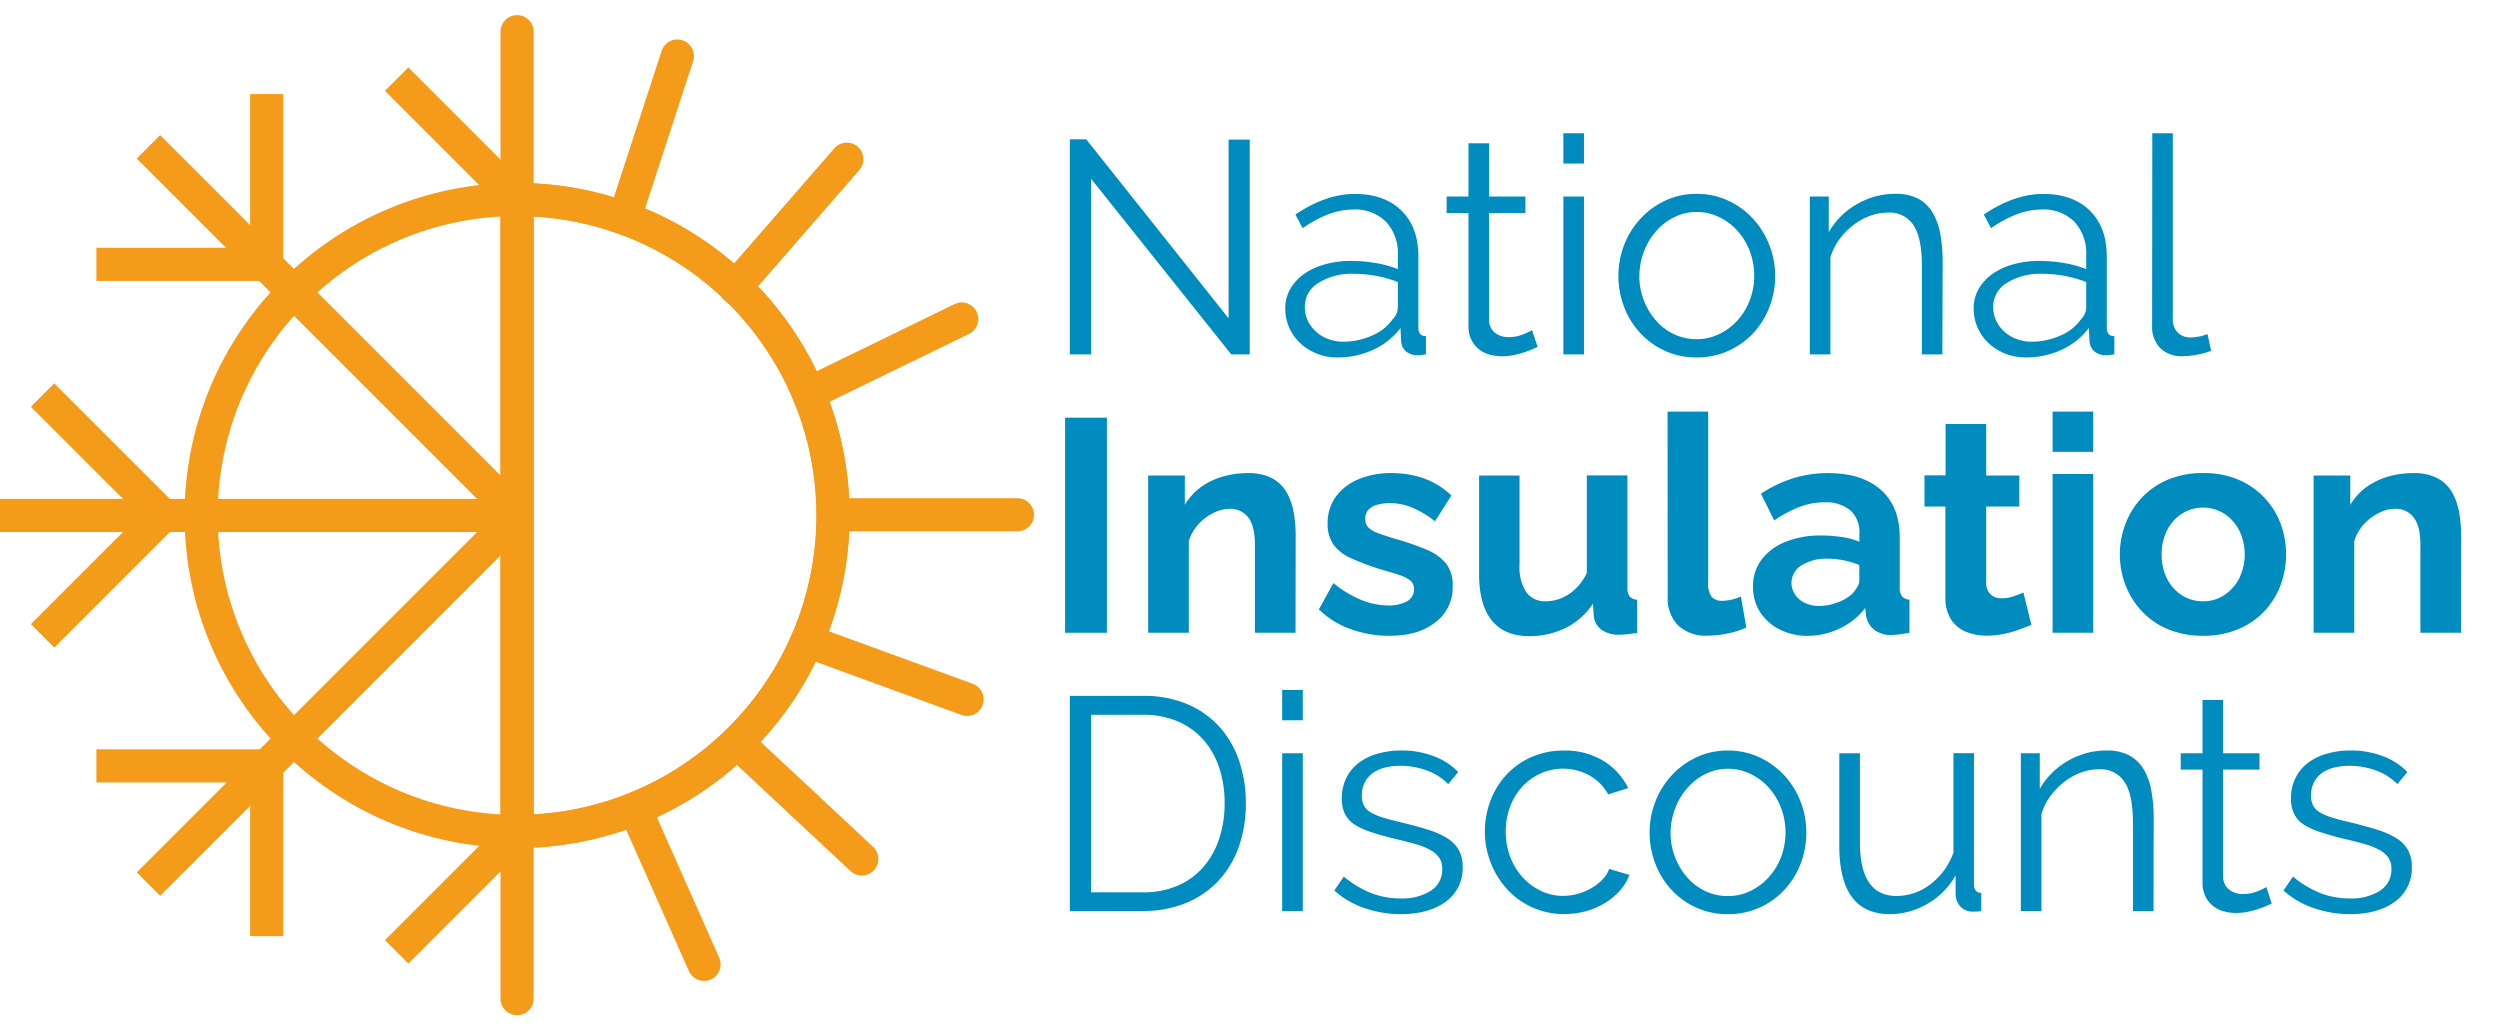 <?xml version="1.0" encoding="UTF-8"?> <svg xmlns="http://www.w3.org/2000/svg" viewBox="0 0 528.12 217.29"><title>NID</title><circle cx="109.23" cy="108.89" r="66.74" style="fill:none;stroke:#f59b1a;stroke-miterlimit:10;stroke-width:7px"></circle><path d="M109.23,42.15a66.74,66.74,0,0,1,0,133.49" style="fill:none;stroke:#f59b1a;stroke-miterlimit:10;stroke-width:7px"></path><line x1="109.23" y1="210.96" x2="109.23" y2="6.69" style="fill:none;stroke:#f59b1a;stroke-linecap:round;stroke-miterlimit:10;stroke-width:7px"></line><line x1="148.73" y1="203.72" x2="134.13" y2="170.84" style="fill:none;stroke:#f59b1a;stroke-linecap:round;stroke-miterlimit:10;stroke-width:7px"></line><line x1="182.05" y1="181.45" x2="155.76" y2="156.89" style="fill:none;stroke:#f59b1a;stroke-linecap:round;stroke-miterlimit:10;stroke-width:7px"></line><line x1="204.3" y1="147.74" x2="170.5" y2="135.41" style="fill:none;stroke:#f59b1a;stroke-linecap:round;stroke-miterlimit:10;stroke-width:7px"></line><line x1="214.93" y1="108.74" x2="178.95" y2="108.74" style="fill:none;stroke:#f59b1a;stroke-linecap:round;stroke-miterlimit:10;stroke-width:7px"></line><line x1="203.17" y1="67.39" x2="170.82" y2="83.14" style="fill:none;stroke:#f59b1a;stroke-linecap:round;stroke-miterlimit:10;stroke-width:7px"></line><line x1="178.89" y1="33.63" x2="155.26" y2="60.76" style="fill:none;stroke:#f59b1a;stroke-linecap:round;stroke-miterlimit:10;stroke-width:7px"></line><line x1="143.09" y1="11.84" x2="131.94" y2="46.05" style="fill:none;stroke:#f59b1a;stroke-linecap:round;stroke-miterlimit:10;stroke-width:7px"></line><polyline points="83.79 16.71 109.23 42.15 109.23 175.64 83.79 201.08" style="fill:none;stroke:#f59b1a;stroke-miterlimit:10;stroke-width:7px"></polyline><line x1="31.36" y1="186.76" x2="109.23" y2="108.89" style="fill:none;stroke:#f59b1a;stroke-miterlimit:10;stroke-width:7px"></line><line x1="20.36" y1="161.79" x2="56.34" y2="161.79" style="fill:none;stroke:#f59b1a;stroke-miterlimit:10;stroke-width:7px"></line><line x1="56.34" y1="197.76" x2="56.34" y2="161.79" style="fill:none;stroke:#f59b1a;stroke-miterlimit:10;stroke-width:7px"></line><line x1="-0.89" y1="108.89" x2="109.23" y2="108.89" style="fill:none;stroke:#f59b1a;stroke-miterlimit:10;stroke-width:7px"></line><line x1="8.99" y1="83.46" x2="34.43" y2="108.89" style="fill:none;stroke:#f59b1a;stroke-miterlimit:10;stroke-width:7px"></line><line x1="8.99" y1="134.33" x2="34.43" y2="108.89" style="fill:none;stroke:#f59b1a;stroke-miterlimit:10;stroke-width:7px"></line><line x1="31.36" y1="31.02" x2="109.23" y2="108.89" style="fill:none;stroke:#f59b1a;stroke-miterlimit:10;stroke-width:7px"></line><line x1="56.34" y1="19.87" x2="56.34" y2="55.85" style="fill:none;stroke:#f59b1a;stroke-miterlimit:10;stroke-width:7px"></line><line x1="20.36" y1="55.84" x2="56.34" y2="55.84" style="fill:none;stroke:#f59b1a;stroke-miterlimit:10;stroke-width:7px"></line><path d="M230.48,37.75V74.87H226V29.43h3.46l30.08,37.82V29.49H264V74.87h-3.9Z" style="fill:#008cbe"></path><path d="M282.58,75.51a11.78,11.78,0,0,1-4.38-.8,11,11,0,0,1-3.52-2.21,9.95,9.95,0,0,1-3.17-7.36,8.21,8.21,0,0,1,1-4,9.76,9.76,0,0,1,2.88-3.2,14.11,14.11,0,0,1,4.42-2.08,20.37,20.37,0,0,1,5.63-.74,30.86,30.86,0,0,1,5.18.45,22.56,22.56,0,0,1,4.67,1.28v-3a9.68,9.68,0,0,0-2.5-7,9.14,9.14,0,0,0-6.91-2.59,14.7,14.7,0,0,0-5.25,1,25.3,25.3,0,0,0-5.44,2.94l-1.54-2.88q6.46-4.35,12.54-4.35,6.27,0,9.86,3.52t3.58,9.73v15q0,1.79,1.6,1.79v3.84a10.39,10.39,0,0,1-1.66.19,3.74,3.74,0,0,1-2.59-.83,3.12,3.12,0,0,1-1-2.3l-.13-2.62a15.11,15.11,0,0,1-5.79,4.61A17.83,17.83,0,0,1,282.58,75.51Zm1-3.33a15,15,0,0,0,6.24-1.28,10.2,10.2,0,0,0,4.32-3.39,4,4,0,0,0,.86-1.25,3.18,3.18,0,0,0,.29-1.25V59.57a26.81,26.81,0,0,0-4.51-1.28,25.34,25.34,0,0,0-4.77-.45,13.26,13.26,0,0,0-7.49,1.92,5.84,5.84,0,0,0-2.88,5.06,6.89,6.89,0,0,0,.61,2.88A7.29,7.29,0,0,0,277.94,70a7.77,7.77,0,0,0,2.53,1.57A8.51,8.51,0,0,0,283.6,72.18Z" style="fill:#008cbe"></path><path d="M324.82,73.27q-.38.19-1.12.51t-1.7.64a19.52,19.52,0,0,1-2.18.58,12.45,12.45,0,0,1-2.56.26,9.31,9.31,0,0,1-2.69-.38,6.24,6.24,0,0,1-2.24-1.18,5.81,5.81,0,0,1-1.54-2,6.51,6.51,0,0,1-.58-2.82V45h-4.61V41.52h4.61V30.26h4.35V41.52h7.68V45h-7.68V67.63a3.45,3.45,0,0,0,1.31,2.72,4.49,4.49,0,0,0,2.72.86,8.17,8.17,0,0,0,3.26-.61,14.48,14.48,0,0,0,1.79-.86Z" style="fill:#008cbe"></path><path d="M330.26,34.55v-6.4h4.35v6.4Zm0,40.32V41.52h4.35V74.87Z" style="fill:#008cbe"></path><path d="M358.41,75.51a15.82,15.82,0,0,1-6.66-1.38,16.35,16.35,0,0,1-5.22-3.74,17,17,0,0,1-3.42-5.5,18.08,18.08,0,0,1-1.22-6.59,17.84,17.84,0,0,1,1.25-6.66,17.44,17.44,0,0,1,3.46-5.5,16.79,16.79,0,0,1,5.22-3.78,15.36,15.36,0,0,1,6.59-1.41A15.58,15.58,0,0,1,365,42.35a16.69,16.69,0,0,1,5.25,3.78,17.46,17.46,0,0,1,3.46,5.5A17.84,17.84,0,0,1,375,58.29a18.1,18.1,0,0,1-1.22,6.59,17,17,0,0,1-3.42,5.5,16.27,16.27,0,0,1-5.25,3.74A16,16,0,0,1,358.41,75.51Zm-12.1-17.15a13.92,13.92,0,0,0,1,5.22,14.15,14.15,0,0,0,2.59,4.22,11.71,11.71,0,0,0,3.84,2.85,11,11,0,0,0,4.7,1,10.76,10.76,0,0,0,4.7-1.06A12.51,12.51,0,0,0,367,67.73a13.7,13.7,0,0,0,2.62-4.26,14.74,14.74,0,0,0,0-10.46A13.63,13.63,0,0,0,367,48.72a12.51,12.51,0,0,0-3.87-2.88,10.76,10.76,0,0,0-4.7-1.06,10.56,10.56,0,0,0-4.67,1.06,12.38,12.38,0,0,0-3.84,2.91,14,14,0,0,0-2.62,4.32A14.42,14.42,0,0,0,346.32,58.35Z" style="fill:#008cbe"></path><path d="M410.32,74.87H406V56.24q0-6-1.76-8.64a6,6,0,0,0-5.41-2.69,11.11,11.11,0,0,0-3.84.7,13,13,0,0,0-3.55,2,15.23,15.23,0,0,0-2.91,3,11.92,11.92,0,0,0-1.86,3.81V74.87h-4.35V41.52h4v7.55a15.67,15.67,0,0,1,5.86-5.89,16.06,16.06,0,0,1,8.29-2.24,9.83,9.83,0,0,1,4.67,1,8,8,0,0,1,3.07,2.88,13.31,13.31,0,0,1,1.66,4.54,32,32,0,0,1,.51,6Z" style="fill:#008cbe"></path><path d="M428,75.51a11.78,11.78,0,0,1-4.38-.8,11,11,0,0,1-3.52-2.21,9.95,9.95,0,0,1-3.17-7.36,8.21,8.21,0,0,1,1-4,9.76,9.76,0,0,1,2.88-3.2,14.11,14.11,0,0,1,4.42-2.08,20.37,20.37,0,0,1,5.63-.74,30.86,30.86,0,0,1,5.18.45,22.56,22.56,0,0,1,4.67,1.28v-3a9.68,9.68,0,0,0-2.5-7,9.14,9.14,0,0,0-6.91-2.59,14.7,14.7,0,0,0-5.25,1,25.3,25.3,0,0,0-5.44,2.94l-1.54-2.88q6.46-4.35,12.54-4.35,6.27,0,9.86,3.52t3.58,9.73v15q0,1.79,1.6,1.79v3.84a10.39,10.39,0,0,1-1.66.19,3.74,3.74,0,0,1-2.59-.83,3.12,3.12,0,0,1-1-2.3l-.13-2.62a15.11,15.11,0,0,1-5.79,4.61A17.83,17.83,0,0,1,428,75.51Zm1-3.33a15,15,0,0,0,6.24-1.28,10.2,10.2,0,0,0,4.32-3.39,4,4,0,0,0,.86-1.25,3.18,3.18,0,0,0,.29-1.25V59.57a26.81,26.81,0,0,0-4.51-1.28,25.34,25.34,0,0,0-4.77-.45,13.26,13.26,0,0,0-7.49,1.92,5.84,5.84,0,0,0-2.88,5.06,6.89,6.89,0,0,0,.61,2.88A7.29,7.29,0,0,0,423.34,70a7.77,7.77,0,0,0,2.53,1.57A8.51,8.51,0,0,0,429,72.18Z" style="fill:#008cbe"></path><path d="M454.67,28.15H459V67.31a4,4,0,0,0,1,2.91,3.82,3.82,0,0,0,2.88,1.06,8.66,8.66,0,0,0,1.66-.19,10.94,10.94,0,0,0,1.79-.51l.77,3.52a14.28,14.28,0,0,1-3,.83,17.4,17.4,0,0,1-3,.32,6.47,6.47,0,0,1-4.74-1.7,6.38,6.38,0,0,1-1.73-4.77Z" style="fill:#008cbe"></path><path d="M225,133.67V88.23h8.83v45.44Z" style="fill:#008cbe"></path><path d="M273.68,133.67H265.1V115.12q0-4-1.41-5.8a4.65,4.65,0,0,0-3.9-1.83,7.79,7.79,0,0,0-3.49.88,10.85,10.85,0,0,0-3.17,2.41,9.36,9.36,0,0,0-2,3.53v19.36h-8.58V100.45h7.74v6.2a12.46,12.46,0,0,1,3.26-3.64,14.73,14.73,0,0,1,4.58-2.28,18.66,18.66,0,0,1,5.47-.79,10.64,10.64,0,0,1,5.15,1.11,7.68,7.68,0,0,1,3.07,3,13.16,13.16,0,0,1,1.47,4.21,27.17,27.17,0,0,1,.42,4.75Z" style="fill:#008cbe"></path><path d="M293.52,134.31a24,24,0,0,1-8.19-1.41,18.39,18.39,0,0,1-6.72-4.16l3.07-5.57a22.93,22.93,0,0,0,5.92,3.58,15.2,15.2,0,0,0,5.6,1.15,8,8,0,0,0,4-.86,2.81,2.81,0,0,0,1.5-2.59,2.25,2.25,0,0,0-.83-1.86,7.66,7.66,0,0,0-2.4-1.17q-1.57-.51-3.81-1.14a59,59,0,0,1-6.21-2.34,9.13,9.13,0,0,1-3.74-2.87,7.45,7.45,0,0,1-1.25-4.45,9.45,9.45,0,0,1,1.7-5.65,11.12,11.12,0,0,1,4.74-3.7A17.73,17.73,0,0,1,294,99.94a20.4,20.4,0,0,1,6.78,1.12,16.15,16.15,0,0,1,5.82,3.62l-3.46,5.44a20.77,20.77,0,0,0-4.86-2.91,12.42,12.42,0,0,0-4.67-.93,9.79,9.79,0,0,0-2.53.31,4.22,4.22,0,0,0-1.92,1,2.74,2.74,0,0,0-.74,2,2.49,2.49,0,0,0,.67,1.86,5.72,5.72,0,0,0,2,1.17q1.38.5,3.36,1.13a55.67,55.67,0,0,1,6.82,2.33,10.76,10.76,0,0,1,4.19,2.93,7.34,7.34,0,0,1,1.41,4.76,9.11,9.11,0,0,1-3.65,7.69Q299.66,134.31,293.52,134.31Z" style="fill:#008cbe"></path><path d="M312.46,121.25V100.45H321v18.91a9.66,9.66,0,0,0,1.41,5.72,4.82,4.82,0,0,0,4.16,1.93,8.75,8.75,0,0,0,3.3-.66,9.44,9.44,0,0,0,3-2,11.28,11.28,0,0,0,2.34-3.32v-20.6h8.58V124.1a3,3,0,0,0,.48,1.9,2.31,2.31,0,0,0,1.57.69v7q-1.28.19-2.14.29a14.3,14.3,0,0,1-1.57.1,6.21,6.21,0,0,1-3.74-1,4.11,4.11,0,0,1-1.7-2.88l-.19-2.66a14.65,14.65,0,0,1-5.76,5.1,17.22,17.22,0,0,1-7.74,1.74q-5.18,0-7.87-3.33T312.46,121.25Z" style="fill:#008cbe"></path><path d="M352.27,86.95h8.58V123a4.61,4.61,0,0,0,.77,3.12,2.79,2.79,0,0,0,2.11.8,9.21,9.21,0,0,0,2.11-.26,10.06,10.06,0,0,0,1.92-.64l1.15,6.53a16.55,16.55,0,0,1-4,1.28,22,22,0,0,1-4.16.45,8.57,8.57,0,0,1-6.24-2.15,8.16,8.16,0,0,1-2.21-6.13Z" style="fill:#008cbe"></path><path d="M370.32,123.87a9.18,9.18,0,0,1,1.82-5.66,11.67,11.67,0,0,1,5.09-3.76,19.75,19.75,0,0,1,7.49-1.33,29.51,29.51,0,0,1,4.29.32,14.78,14.78,0,0,1,3.78,1v-1.78a6.18,6.18,0,0,0-1.89-4.84,8.14,8.14,0,0,0-5.6-1.7,14.49,14.49,0,0,0-5.25,1,26.55,26.55,0,0,0-5.25,2.82L372,104.29a27.33,27.33,0,0,1,6.82-3.26,24.48,24.48,0,0,1,7.33-1.09q7.17,0,11.17,3.53t4,10.09V124.1a2.94,2.94,0,0,0,.48,1.89,2.31,2.31,0,0,0,1.57.69v7l-2.08.32a11.88,11.88,0,0,1-1.57.13,5.71,5.71,0,0,1-3.87-1.15,4.88,4.88,0,0,1-1.63-2.82l-.19-1.73a14.66,14.66,0,0,1-5.44,4.35,15.49,15.49,0,0,1-6.66,1.54,13,13,0,0,1-6-1.36,10.44,10.44,0,0,1-4.16-3.73A9.76,9.76,0,0,1,370.32,123.87Zm20.86,1.67a8.85,8.85,0,0,0,1.15-1.5,2.73,2.73,0,0,0,.45-1.37v-3.31a17.69,17.69,0,0,0-3.33-1,18.14,18.14,0,0,0-3.39-.34,9.8,9.8,0,0,0-5.47,1.4,4.27,4.27,0,0,0-2.14,3.71,4.39,4.39,0,0,0,.7,2.37,5.06,5.06,0,0,0,2,1.81,7,7,0,0,0,3.2.69,10.4,10.4,0,0,0,3.78-.72A9.36,9.36,0,0,0,391.18,125.54Z" style="fill:#008cbe"></path><path d="M429.13,132q-1.09.45-2.62,1a21.26,21.26,0,0,1-3.3.93,18.14,18.14,0,0,1-3.55.35,11.24,11.24,0,0,1-4.35-.82,6.85,6.85,0,0,1-3.17-2.63,8.48,8.48,0,0,1-1.18-4.72V107h-4.42v-6.59H411V89.57h8.58v10.88h7V107h-7v16.17a3.22,3.22,0,0,0,1,2.46,3.34,3.34,0,0,0,2.24.76,7.87,7.87,0,0,0,2.62-.45q1.28-.45,2-.77Z" style="fill:#008cbe"></path><path d="M433.61,95.46V86.95h8.58v8.51Zm0,38.21V100.13h8.58v33.54Z" style="fill:#008cbe"></path><path d="M465.42,134.31a19,19,0,0,1-7.36-1.36,15.92,15.92,0,0,1-5.54-3.77,16.94,16.94,0,0,1-3.49-5.51,18.25,18.25,0,0,1,0-13.1,17,17,0,0,1,3.49-5.51,16,16,0,0,1,5.54-3.77,19,19,0,0,1,7.36-1.36,18.74,18.74,0,0,1,7.33,1.36,16.28,16.28,0,0,1,9,9.27,18.72,18.72,0,0,1,0,13.1,16.54,16.54,0,0,1-3.46,5.51,15.93,15.93,0,0,1-5.54,3.77A19,19,0,0,1,465.42,134.31Zm-8.77-17.15a11,11,0,0,0,1.15,5.12,8.8,8.8,0,0,0,3.14,3.48,8.2,8.2,0,0,0,4.48,1.26,7.94,7.94,0,0,0,4.42-1.29,9.3,9.3,0,0,0,3.17-3.52,11.58,11.58,0,0,0,0-10.2,9,9,0,0,0-3.17-3.51,8.41,8.41,0,0,0-8.9,0A9,9,0,0,0,457.8,112,11,11,0,0,0,456.65,117.15Z" style="fill:#008cbe"></path><path d="M519.88,133.67h-8.58V115.12q0-4-1.41-5.8a4.65,4.65,0,0,0-3.9-1.83,7.79,7.79,0,0,0-3.49.88,10.85,10.85,0,0,0-3.17,2.41,9.36,9.36,0,0,0-2,3.53v19.36h-8.58V100.45h7.74v6.2a12.46,12.46,0,0,1,3.26-3.64,14.73,14.73,0,0,1,4.58-2.28,18.66,18.66,0,0,1,5.47-.79,10.64,10.64,0,0,1,5.15,1.11,7.68,7.68,0,0,1,3.07,3,13.16,13.16,0,0,1,1.47,4.21,27.17,27.17,0,0,1,.42,4.75Z" style="fill:#008cbe"></path><path d="M226,192.47V147h15.42a23.41,23.41,0,0,1,9.5,1.79,19.34,19.34,0,0,1,6.78,4.86,20.53,20.53,0,0,1,4.1,7.2,27.66,27.66,0,0,1,1.38,8.8,27.08,27.08,0,0,1-1.54,9.38,20.33,20.33,0,0,1-4.38,7.17,19.6,19.6,0,0,1-6.85,4.61,23.62,23.62,0,0,1-9,1.63Zm32.7-22.78a23.48,23.48,0,0,0-1.15-7.52,17,17,0,0,0-3.36-5.92,15.05,15.05,0,0,0-5.41-3.87,18.5,18.5,0,0,0-7.36-1.38H230.48v37.5h10.94a18.17,18.17,0,0,0,7.46-1.44,15.16,15.16,0,0,0,5.41-4,17.23,17.23,0,0,0,3.3-6A23.87,23.87,0,0,0,258.7,169.68Z" style="fill:#008cbe"></path><path d="M270.86,152.15v-6.4h4.35v6.4Zm0,40.32V159.12h4.35v33.34Z" style="fill:#008cbe"></path><path d="M295.89,193.11a23.21,23.21,0,0,1-7.62-1.28,18.28,18.28,0,0,1-6.4-3.71l2-2.94a21.68,21.68,0,0,0,5.73,3.46,16.8,16.8,0,0,0,6.24,1.15,11.27,11.27,0,0,0,6.43-1.63,5.28,5.28,0,0,0,2.4-4.64,4,4,0,0,0-.64-2.34,5.56,5.56,0,0,0-1.89-1.63,14.78,14.78,0,0,0-3.14-1.25q-1.89-.54-4.38-1.12-2.88-.7-5-1.41a15.21,15.21,0,0,1-3.49-1.6,5.75,5.75,0,0,1-2-2.21,7.19,7.19,0,0,1-.67-3.3,9.48,9.48,0,0,1,1-4.42,9,9,0,0,1,2.69-3.17,12.2,12.2,0,0,1,4-1.89,17.75,17.75,0,0,1,4.83-.64,18.71,18.71,0,0,1,7,1.25,13.79,13.79,0,0,1,5.06,3.3l-2.11,2.56a11.72,11.72,0,0,0-4.51-2.88,16.16,16.16,0,0,0-5.54-1,13.79,13.79,0,0,0-3.2.35,7.71,7.71,0,0,0-2.59,1.12,5.51,5.51,0,0,0-1.76,2,5.76,5.76,0,0,0-.64,2.78,4.58,4.58,0,0,0,.45,2.18,3.81,3.81,0,0,0,1.47,1.44,11.91,11.91,0,0,0,2.59,1.09q1.57.48,3.81,1,3.2.77,5.63,1.54a17.71,17.71,0,0,1,4.06,1.79,7.07,7.07,0,0,1,2.46,2.5,7.2,7.2,0,0,1,.83,3.58,8.69,8.69,0,0,1-3.52,7.3Q301.84,193.11,295.89,193.11Z" style="fill:#008cbe"></path><path d="M313.68,175.7a18.25,18.25,0,0,1,1.22-6.66,16.64,16.64,0,0,1,3.42-5.47,16,16,0,0,1,5.28-3.68,16.74,16.74,0,0,1,6.78-1.34,15.56,15.56,0,0,1,8.26,2.14,13.78,13.78,0,0,1,5.31,5.79l-4.22,1.34a10.15,10.15,0,0,0-3.94-4,11.61,11.61,0,0,0-10.37-.42,12.17,12.17,0,0,0-3.84,2.78,12.78,12.78,0,0,0-2.56,4.19,15.42,15.42,0,0,0,0,10.62,13.52,13.52,0,0,0,2.62,4.32,12.49,12.49,0,0,0,3.87,2.88,10.76,10.76,0,0,0,4.7,1.06,11.48,11.48,0,0,0,3.17-.45,12.19,12.19,0,0,0,2.91-1.25,10.46,10.46,0,0,0,2.3-1.82,5.92,5.92,0,0,0,1.34-2.18l4.29,1.28a10.91,10.91,0,0,1-2,3.3,14.12,14.12,0,0,1-3.17,2.62,15.55,15.55,0,0,1-4,1.73,17.18,17.18,0,0,1-4.58.61,16.19,16.19,0,0,1-12-5.15,17.51,17.51,0,0,1-3.49-5.54A18,18,0,0,1,313.68,175.7Z" style="fill:#008cbe"></path><path d="M365,193.11a15.82,15.82,0,0,1-6.66-1.38,16.35,16.35,0,0,1-5.22-3.74,17,17,0,0,1-3.42-5.5,18.08,18.08,0,0,1-1.22-6.59,17.84,17.84,0,0,1,1.25-6.66,17.44,17.44,0,0,1,3.46-5.5,16.79,16.79,0,0,1,5.22-3.78,15.36,15.36,0,0,1,6.59-1.41,15.58,15.58,0,0,1,6.62,1.41,16.69,16.69,0,0,1,5.25,3.78,17.46,17.46,0,0,1,3.46,5.5,17.84,17.84,0,0,1,1.25,6.66,18.1,18.1,0,0,1-1.22,6.59,17,17,0,0,1-3.42,5.5,16.27,16.27,0,0,1-5.25,3.74A16,16,0,0,1,365,193.11ZM352.91,176a13.92,13.92,0,0,0,1,5.22,14.15,14.15,0,0,0,2.59,4.22,11.71,11.71,0,0,0,3.84,2.85,11,11,0,0,0,4.7,1,10.76,10.76,0,0,0,4.7-1.06,12.51,12.51,0,0,0,3.87-2.88,13.7,13.7,0,0,0,2.62-4.26,14.74,14.74,0,0,0,0-10.46,13.63,13.63,0,0,0-2.62-4.29,12.51,12.51,0,0,0-3.87-2.88,10.76,10.76,0,0,0-4.7-1.06,10.56,10.56,0,0,0-4.67,1.06,12.38,12.38,0,0,0-3.84,2.91,14,14,0,0,0-2.62,4.32A14.42,14.42,0,0,0,352.91,176Z" style="fill:#008cbe"></path><path d="M399.31,193.11q-5.44,0-8.1-3.62t-2.66-10.78V159.12h4.35v18.82q0,11.33,7.74,11.33a11.5,11.5,0,0,0,3.78-.64,11.86,11.86,0,0,0,3.42-1.86,15,15,0,0,0,2.82-2.88,14.52,14.52,0,0,0,2-3.78v-21H417v27.71q0,1.79,1.54,1.79v3.84a8,8,0,0,1-1.25.13h-.67a3.47,3.47,0,0,1-2.5-1.09,3.86,3.86,0,0,1-1-2.75v-3.84a15.52,15.52,0,0,1-5.92,6A15.78,15.78,0,0,1,399.31,193.11Z" style="fill:#008cbe"></path><path d="M454.93,192.47h-4.35V173.84q0-6-1.76-8.64a6,6,0,0,0-5.41-2.69,11.11,11.11,0,0,0-3.84.7,13,13,0,0,0-3.55,2,15.23,15.23,0,0,0-2.91,3,11.92,11.92,0,0,0-1.86,3.81v20.42h-4.35V159.12h4v7.55a15.67,15.67,0,0,1,5.86-5.89,16.06,16.06,0,0,1,8.29-2.24,9.83,9.83,0,0,1,4.67,1,8,8,0,0,1,3.07,2.88,13.31,13.31,0,0,1,1.66,4.54,32,32,0,0,1,.51,6Z" style="fill:#008cbe"></path><path d="M479.89,190.87q-.38.19-1.12.51t-1.7.64a19.52,19.52,0,0,1-2.18.58,12.45,12.45,0,0,1-2.56.26,9.31,9.31,0,0,1-2.69-.38,6.24,6.24,0,0,1-2.24-1.18,5.81,5.81,0,0,1-1.54-2,6.51,6.51,0,0,1-.58-2.82V162.58h-4.61v-3.46h4.61V147.86h4.35v11.26h7.68v3.46h-7.68v22.66A3.45,3.45,0,0,0,471,188a4.49,4.49,0,0,0,2.72.86,8.17,8.17,0,0,0,3.26-.61,14.48,14.48,0,0,0,1.79-.86Z" style="fill:#008cbe"></path><path d="M496.4,193.11a23.21,23.21,0,0,1-7.62-1.28,18.28,18.28,0,0,1-6.4-3.71l2-2.94a21.68,21.68,0,0,0,5.73,3.46,16.8,16.8,0,0,0,6.24,1.15,11.27,11.27,0,0,0,6.43-1.63,5.28,5.28,0,0,0,2.4-4.64,4,4,0,0,0-.64-2.34,5.56,5.56,0,0,0-1.89-1.63,14.78,14.78,0,0,0-3.14-1.25q-1.89-.54-4.38-1.12-2.88-.7-5-1.41a15.21,15.21,0,0,1-3.49-1.6,5.75,5.75,0,0,1-2-2.21,7.19,7.19,0,0,1-.67-3.3,9.48,9.48,0,0,1,1-4.42,9,9,0,0,1,2.69-3.17,12.2,12.2,0,0,1,4-1.89,17.75,17.75,0,0,1,4.83-.64,18.71,18.71,0,0,1,7,1.25,13.79,13.79,0,0,1,5.06,3.3l-2.11,2.56a11.72,11.72,0,0,0-4.51-2.88,16.16,16.16,0,0,0-5.54-1,13.79,13.79,0,0,0-3.2.35,7.71,7.71,0,0,0-2.59,1.12,5.51,5.51,0,0,0-1.76,2,5.76,5.76,0,0,0-.64,2.78,4.58,4.58,0,0,0,.45,2.18,3.81,3.81,0,0,0,1.47,1.44,11.91,11.91,0,0,0,2.59,1.09q1.57.48,3.81,1,3.2.77,5.63,1.54a17.71,17.71,0,0,1,4.06,1.79,7.07,7.07,0,0,1,2.46,2.5,7.2,7.2,0,0,1,.83,3.58,8.69,8.69,0,0,1-3.52,7.3Q502.35,193.11,496.4,193.11Z" style="fill:#008cbe"></path></svg> 